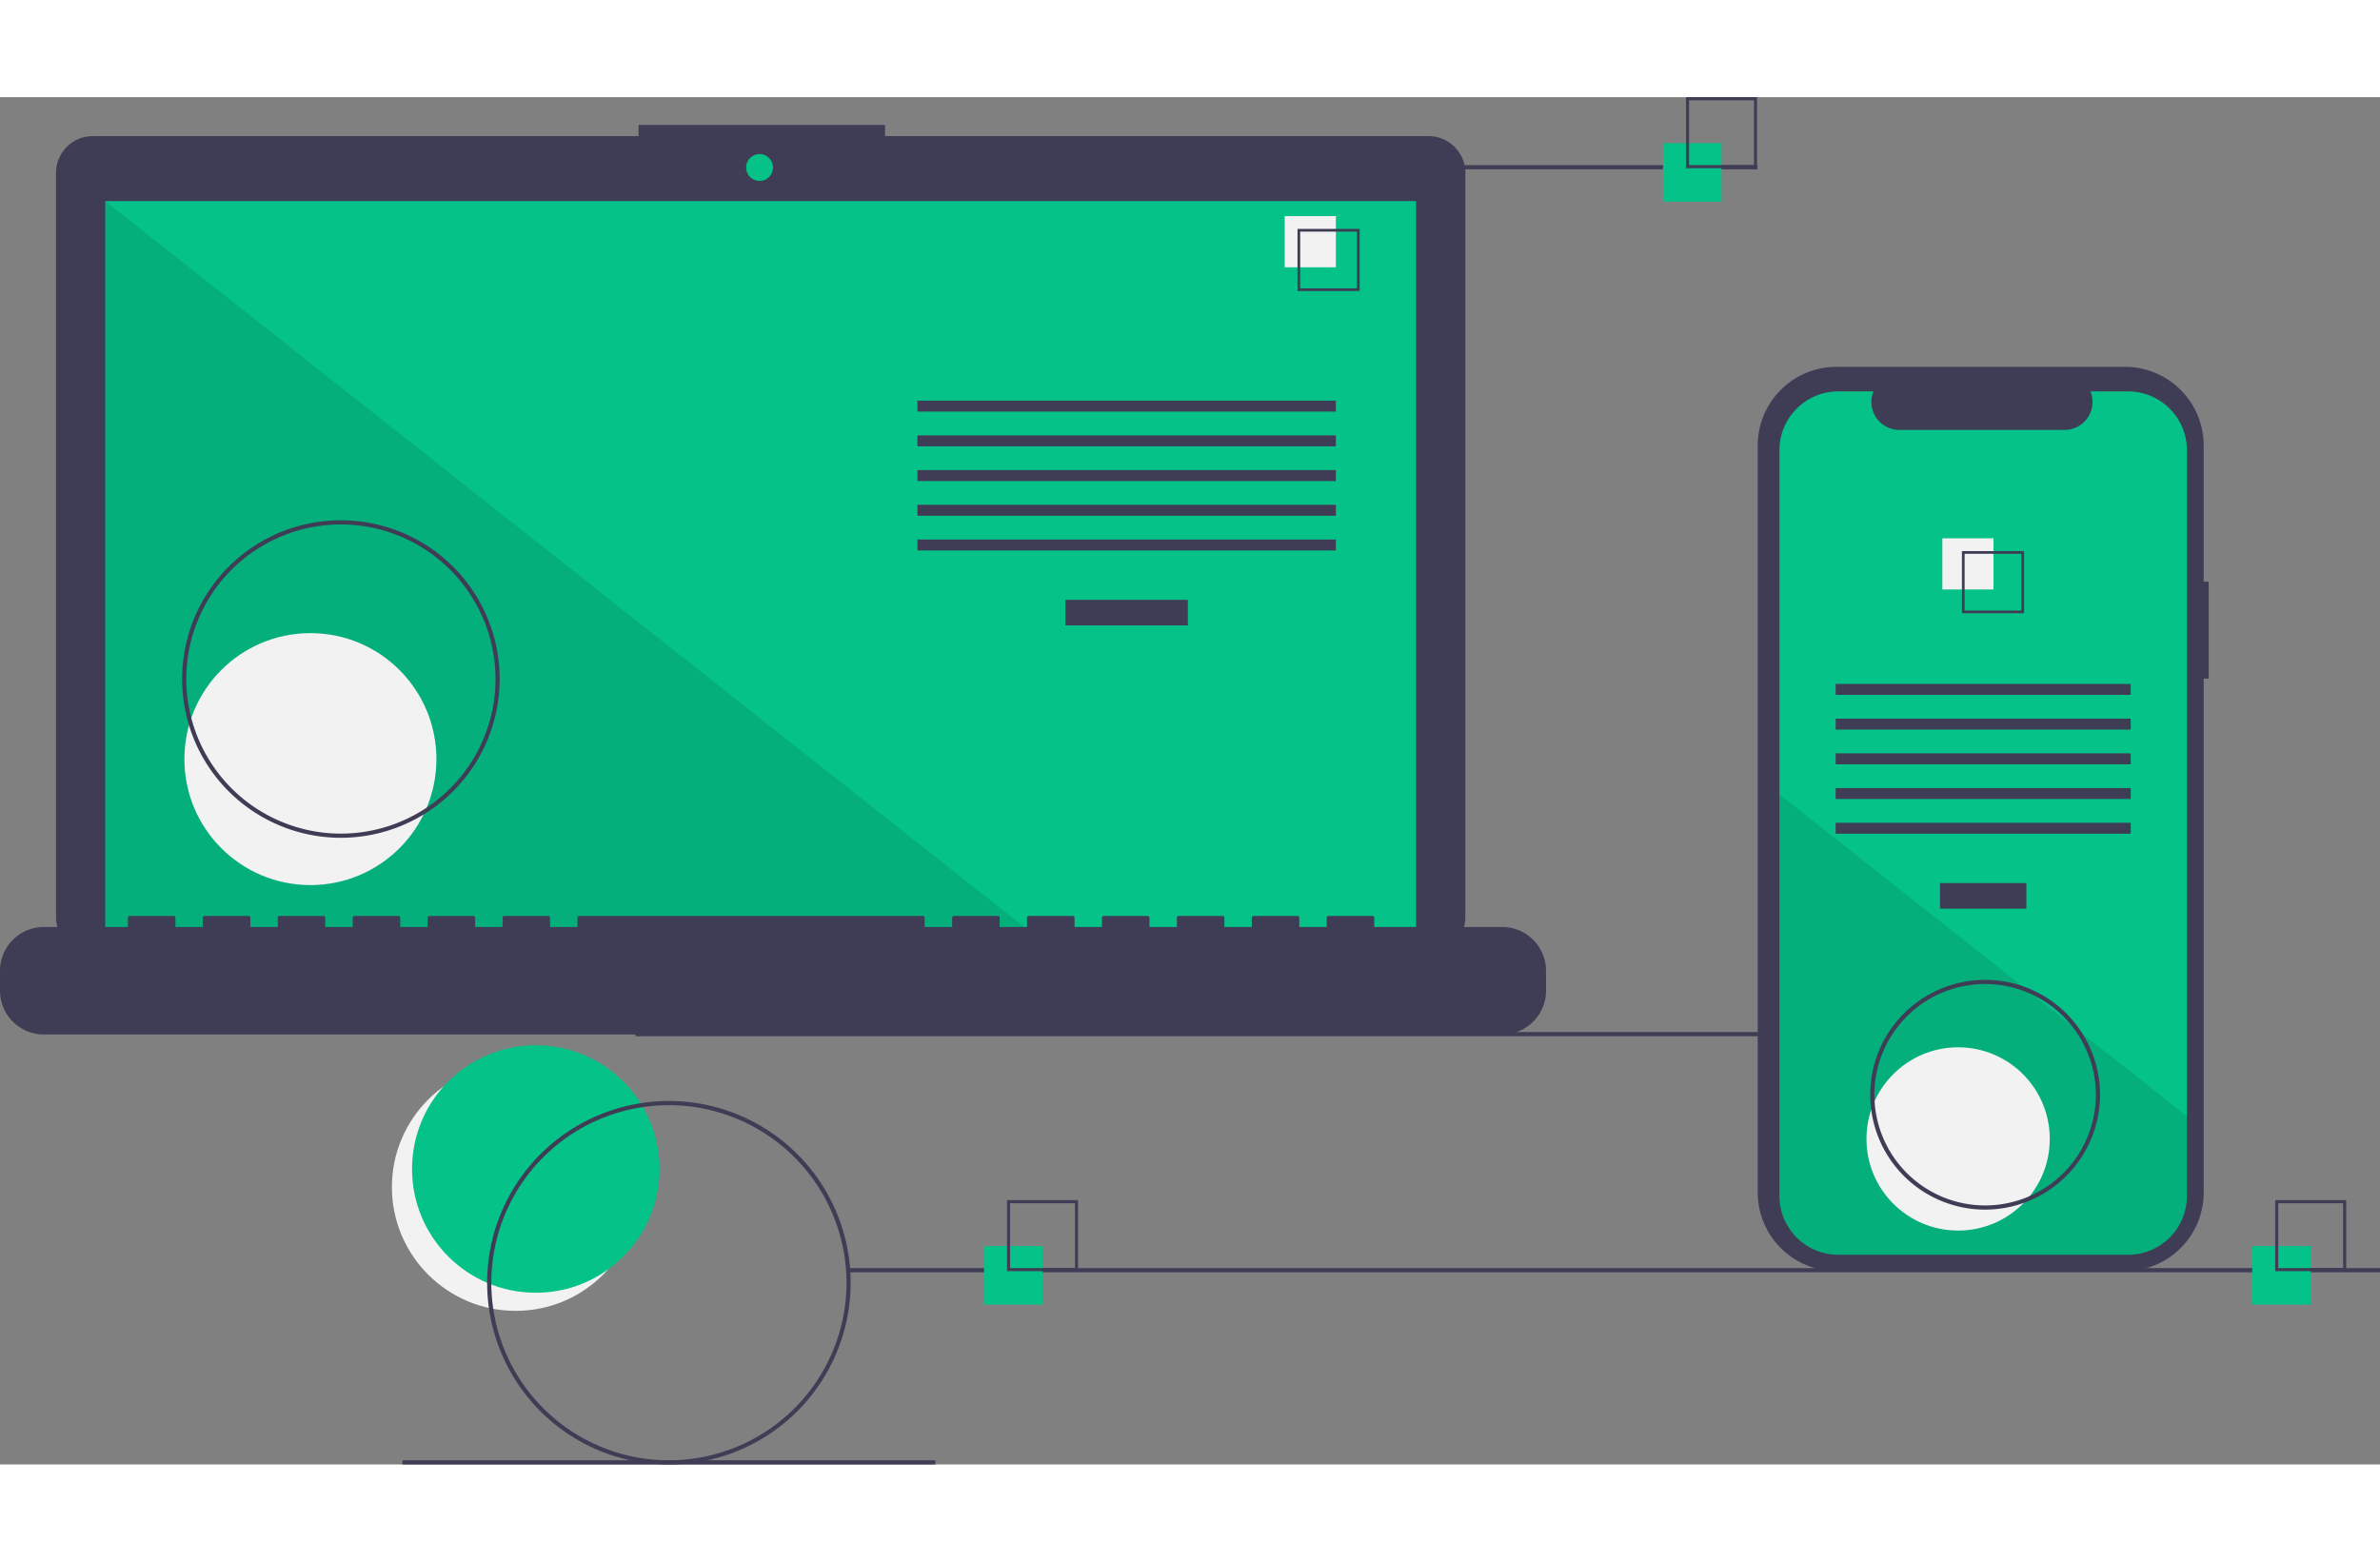 <svg xmlns="http://www.w3.org/2000/svg" data-name="Layer 1" width="640" height="420"
              viewBox="0 0 1139.171 654.543" xmlns:xlink="http://www.w3.org/1999/xlink">
              <rect x="0" y="0" width="1139.171" height="654.543" fill="#808080" stroke="none"/>
              <circle cx="246.827" cy="521.765" r="59.243" fill="#f2f2f2"></circle>
              <circle cx="256.46" cy="513.095" r="59.243" fill="#05c289"></circle>
              <rect x="304.171" y="447.543" width="733" height="2" fill="#3f3d56"></rect>
              <path
                d="M714.207,141.381H454.038v-5.362h-117.971v5.362H74.825a17.599,17.599,0,0,0-17.599,17.599V515.231a17.599,17.599,0,0,0,17.599,17.599H714.207a17.599,17.599,0,0,0,17.599-17.599V158.979A17.599,17.599,0,0,0,714.207,141.381Z"
                transform="translate(-30.415 -122.728)" fill="#3f3d56"></path>
              <rect x="50.406" y="49.754" width="627.391" height="353.913" fill="#05c289"></rect>
              <circle cx="363.565" cy="33.667" r="6.435" fill="#05c289"></circle>
              <polygon points="498.374 403.667 50.406 403.667 50.406 49.754 498.374 403.667" opacity="0.1"></polygon>
              <circle cx="148.574" cy="316.876" r="60.307" fill="#f2f2f2"></circle>
              <rect x="509.953" y="240.622" width="58.605" height="12.246" fill="#3f3d56"></rect>
              <rect x="439.102" y="145.279" width="200.307" height="5.248" fill="#3f3d56"></rect>
              <rect x="439.102" y="161.898" width="200.307" height="5.248" fill="#3f3d56"></rect>
              <rect x="439.102" y="178.518" width="200.307" height="5.248" fill="#3f3d56"></rect>
              <rect x="439.102" y="195.137" width="200.307" height="5.248" fill="#3f3d56"></rect>
              <rect x="439.102" y="211.756" width="200.307" height="5.248" fill="#3f3d56"></rect>
              <rect x="614.917" y="56.934" width="24.492" height="24.492" fill="#f2f2f2"></rect>
              <path d="M681.195,215.525h-29.74v-29.74h29.74Zm-28.447-1.293h27.154V187.078H652.748Z"
                transform="translate(-30.415 -122.728)" fill="#3f3d56"></path>
              <path
                d="M749.422,519.96H688.192v-4.412a.875.875,0,0,0-.875-.875h-20.993a.875.875,0,0,0-.875.875v4.412H652.329v-4.412a.875.875,0,0,0-.875-.875H630.462a.875.875,0,0,0-.875.875v4.412H616.467v-4.412a.875.875,0,0,0-.875-.875H594.599a.875.875,0,0,0-.875.875v4.412H580.604v-4.412a.875.875,0,0,0-.875-.875H558.736a.875.875,0,0,0-.875.875v4.412H544.741v-4.412a.875.875,0,0,0-.875-.875H522.873a.875.875,0,0,0-.875.875v4.412H508.878v-4.412a.875.875,0,0,0-.875-.875h-20.993a.875.875,0,0,0-.875.875v4.412H473.015v-4.412a.875.875,0,0,0-.875-.875H307.696a.875.875,0,0,0-.875.875v4.412H293.701v-4.412a.875.875,0,0,0-.875-.875H271.833a.875.875,0,0,0-.875.875v4.412H257.838v-4.412a.875.875,0,0,0-.875-.875h-20.993a.875.875,0,0,0-.875.875v4.412H221.975v-4.412a.875.875,0,0,0-.875-.875H200.107a.875.875,0,0,0-.875.875v4.412H186.112v-4.412a.875.875,0,0,0-.875-.875H164.244a.875.875,0,0,0-.875.875v4.412H150.249v-4.412a.875.875,0,0,0-.875-.875H128.381a.875.875,0,0,0-.875.875v4.412H114.386v-4.412a.875.875,0,0,0-.875-.875H92.519a.875.875,0,0,0-.875.875v4.412H51.407a20.993,20.993,0,0,0-20.993,20.993v9.492A20.993,20.993,0,0,0,51.407,571.438H749.422a20.993,20.993,0,0,0,20.993-20.993v-9.492A20.993,20.993,0,0,0,749.422,519.96Z"
                transform="translate(-30.415 -122.728)" fill="#3f3d56"></path>
              <path
                d="M193.586,477.272a76,76,0,1,1,76-76A76.086,76.086,0,0,1,193.586,477.272Zm0-150a74,74,0,1,0,74,74A74.084,74.084,0,0,0,193.586,327.272Z"
                transform="translate(-30.415 -122.728)" fill="#3f3d56"></path>
              <rect x="586.171" y="32.543" width="255" height="2" fill="#3f3d56"></rect>
              <rect x="406.171" y="560.543" width="733" height="2" fill="#3f3d56"></rect>
              <rect x="192.672" y="652.543" width="255" height="2" fill="#3f3d56"></rect>
              <rect x="471" y="550" width="28" height="28" fill="#05c289"></rect>
              <path d="M546.415,684.728h-34v-34h34Zm-32.522-1.478H544.936V652.207H513.893Z"
                transform="translate(-30.415 -122.728)" fill="#3f3d56"></path>
              <rect x="796" y="22" width="28" height="28" fill="#05c289"></rect>
              <path d="M871.415,156.728h-34v-34h34Zm-32.522-1.478H869.936V124.207H838.893Z"
                transform="translate(-30.415 -122.728)" fill="#3f3d56"></path>
              <rect x="1078" y="550" width="28" height="28" fill="#05c289"></rect>
              <path d="M1153.415,684.728h-34v-34h34Zm-32.522-1.478h31.043V652.207h-31.043Z"
                transform="translate(-30.415 -122.728)" fill="#3f3d56"></path>
              <path
                d="M1087.586,354.687h-2.379V289.525a37.714,37.714,0,0,0-37.714-37.714H909.44A37.714,37.714,0,0,0,871.726,289.525V647.006A37.714,37.714,0,0,0,909.44,684.72h138.053a37.714,37.714,0,0,0,37.714-37.714V401.07h2.379Z"
                transform="translate(-30.415 -122.728)" fill="#3f3d56"></path>
              <path
                d="M1077.176,291.742v356.96a28.165,28.165,0,0,1-28.16,28.17H910.296a28.165,28.165,0,0,1-28.16-28.17v-356.96a28.163,28.163,0,0,1,28.16-28.16h16.83a13.379,13.379,0,0,0,12.39,18.43h79.09a13.379,13.379,0,0,0,12.39-18.43h18.02A28.163,28.163,0,0,1,1077.176,291.742Z"
                transform="translate(-30.415 -122.728)" fill="#05c289"></path>
              <rect x="928.58" y="376.218" width="41.324" height="12.246" fill="#3f3d56"></rect>
              <rect x="878.621" y="280.875" width="141.24" height="5.248" fill="#3f3d56"></rect>
              <rect x="878.621" y="297.494" width="141.24" height="5.248" fill="#3f3d56"></rect>
              <rect x="878.621" y="314.114" width="141.24" height="5.248" fill="#3f3d56"></rect>
              <rect x="878.621" y="330.733" width="141.24" height="5.248" fill="#3f3d56"></rect>
              <rect x="878.621" y="347.352" width="141.24" height="5.248" fill="#3f3d56"></rect>
              <rect x="929.684" y="211.179" width="24.492" height="24.492" fill="#f2f2f2"></rect>
              <path d="M969.474,340.032v29.74h29.74v-29.74Zm28.45,28.45h-27.16v-27.16h27.16Z"
                transform="translate(-30.415 -122.728)" fill="#3f3d56"></path>
              <path
                d="M1077.176,610.582v38.12a28.165,28.165,0,0,1-28.16,28.17H910.296a28.165,28.165,0,0,1-28.16-28.17v-192.21l116.87,92.33,2,1.58,21.74,17.17,2.03,1.61Z"
                transform="translate(-30.415 -122.728)" opacity="0.1"></path>
              <circle cx="937.241" cy="498.707" r="43.868" fill="#f2f2f2"></circle>
              <path
                d="M350.586,777.272a87,87,0,1,1,87-87A87.099,87.099,0,0,1,350.586,777.272Zm0-172a85,85,0,1,0,85,85A85.096,85.096,0,0,0,350.586,605.272Z"
                transform="translate(-30.415 -122.728)" fill="#3f3d56"></path>
              <path
                d="M980.586,655.272a55,55,0,1,1,55-55A55.062,55.062,0,0,1,980.586,655.272Zm0-108a53,53,0,1,0,53,53A53.06,53.06,0,0,0,980.586,547.272Z"
                transform="translate(-30.415 -122.728)" fill="#3f3d56"></path>
            </svg>